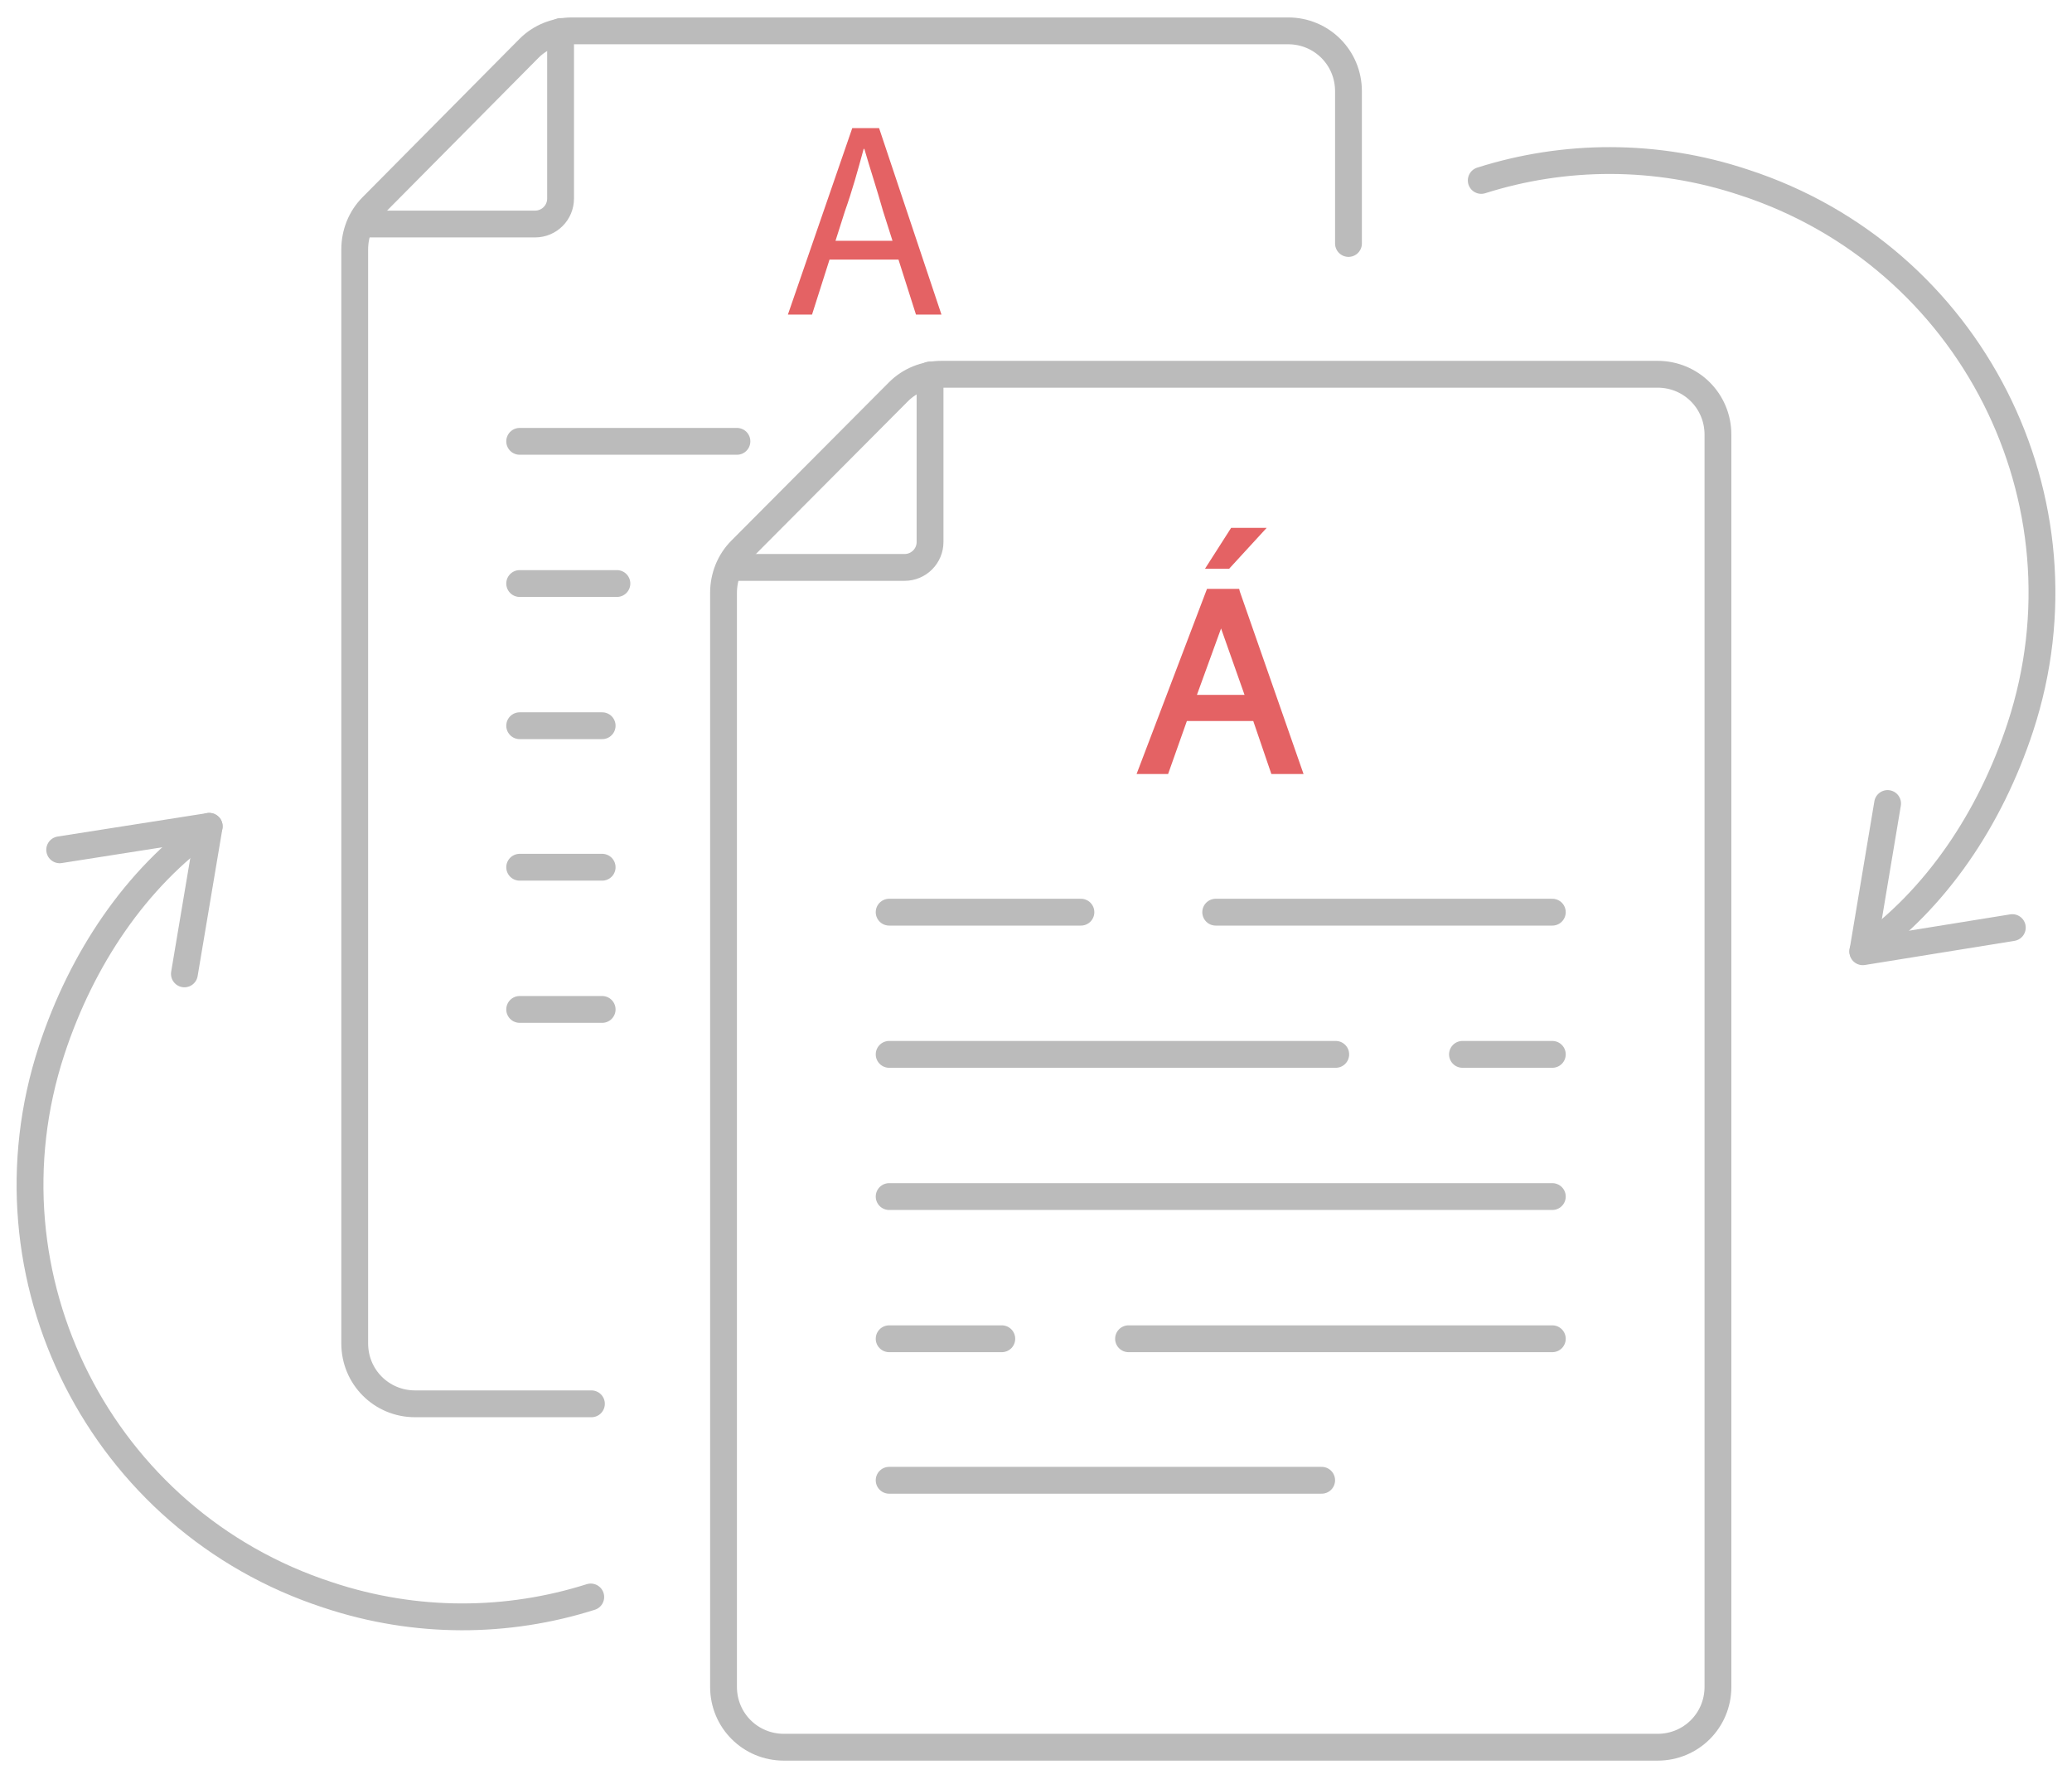 <?xml version="1.0" encoding="utf-8"?>
<!-- Generator: Adobe Illustrator 21.1.0, SVG Export Plug-In . SVG Version: 6.00 Build 0)  -->
<svg version="1.1" id="Layer_1" xmlns="http://www.w3.org/2000/svg" xmlns:xlink="http://www.w3.org/1999/xlink" x="0px" y="0px"
	 viewBox="0 0 309 266.7" style="enable-background:new 0 0 309 266.7;" xml:space="preserve">
<style type="text/css">
	.st0{fill:none;stroke:#BBBBBB;stroke-width:4;stroke-linecap:round;stroke-linejoin:round;stroke-miterlimit:10;}
	.st1{fill:#E46264;}
</style>
<g>
	<g>
		<path class="st0" d="M220.9,26.9c12.3-3.9,26-4.1,39.2,0.3c33.8,11,52.3,47.4,41.2,81.2c-4.5,13.7-12.6,25.7-23.5,33.4"/>
		<polyline class="st0" points="281.5,119.8 277.8,141.9 300.1,138.3 		"/>
		<path class="st0" d="M54.8,33.4h25c2.1,0,3.8-1.7,3.8-3.8V4.7"/>
		<line class="st0" x1="77.5" y1="65.8" x2="109.9" y2="65.8"/>
		<line class="st0" x1="77.5" y1="87" x2="92" y2="87"/>
		<line class="st0" x1="77.5" y1="150.5" x2="89.8" y2="150.5"/>
		<line class="st0" x1="77.5" y1="129.3" x2="89.8" y2="129.3"/>
		<line class="st0" x1="77.5" y1="108.2" x2="89.8" y2="108.2"/>
		<path class="st0" d="M201.1,36.3V13.6c0-5-4-9-9-9H85.3c-2.4,0-4.7,0.9-6.4,2.6L55.5,30.8c-1.7,1.7-2.6,4-2.6,6.4v163.1
			c0,5,4,9,9,9h26.3"/>
		<path class="st0" d="M109.9,84.6h25c2.1,0,3.8-1.7,3.8-3.8V55.9"/>
		<g>
			<line class="st0" x1="181.3" y1="136" x2="231.5" y2="136"/>
			<line class="st0" x1="132.6" y1="136" x2="161.2" y2="136"/>
			<line class="st0" x1="218.1" y1="157.2" x2="231.5" y2="157.2"/>
			<line class="st0" x1="132.6" y1="157.2" x2="199.2" y2="157.2"/>
			<line class="st0" x1="132.6" y1="220.7" x2="197.1" y2="220.7"/>
			<line class="st0" x1="168.3" y1="199.6" x2="231.5" y2="199.6"/>
			<line class="st0" x1="132.6" y1="199.6" x2="149.4" y2="199.6"/>
			<line class="st0" x1="132.6" y1="178.4" x2="231.5" y2="178.4"/>
		</g>
		<path class="st0" d="M247.2,260.5c5,0,9-4,9-9V64.8c0-5-4-9-9-9H140.4c-2.4,0-4.7,0.9-6.4,2.6L110.5,82c-1.7,1.7-2.6,4-2.6,6.4
			v163.1c0,5,4,9,9,9H247.2z"/>
		<path class="st0" d="M88.1,238.1c-12.3,3.9-26,4.1-39.2-0.3c-33.8-11-52.3-47.4-41.2-81.2c4.5-13.7,12.6-25.7,23.5-33.4"/>
		<polyline class="st0" points="27.5,145.2 31.2,123.2 8.9,126.7 		"/>
	</g>
	<g>
		<g>
			<path class="st1" d="M127.1,19.1h4l9.3,27.8h-3.8l-4.9-15.4c-0.9-3.2-1.9-6.2-2.8-9.3h-0.1c-0.9,3.3-1.7,6.2-2.8,9.3l-4.9,15.4
				h-3.6L127.1,19.1z M122.6,35.9h12.9v2.8h-12.9C122.6,38.7,122.6,35.9,122.6,35.9z"/>
		</g>
	</g>
	<g>
		<path class="st1" d="M184.9,88.2l-0.1-0.4H180l-10.5,27.6h4.7l2.8-7.9h9.9l2.7,7.9h4.8L184.9,88.2z M185.6,103.6h-7.1l3.6-9.9
			L185.6,103.6z"/>
		<polygon class="st1" points="188.9,78.7 183.6,78.7 179.7,84.8 183.3,84.8 		"/>
	</g>
</g>
</svg>

